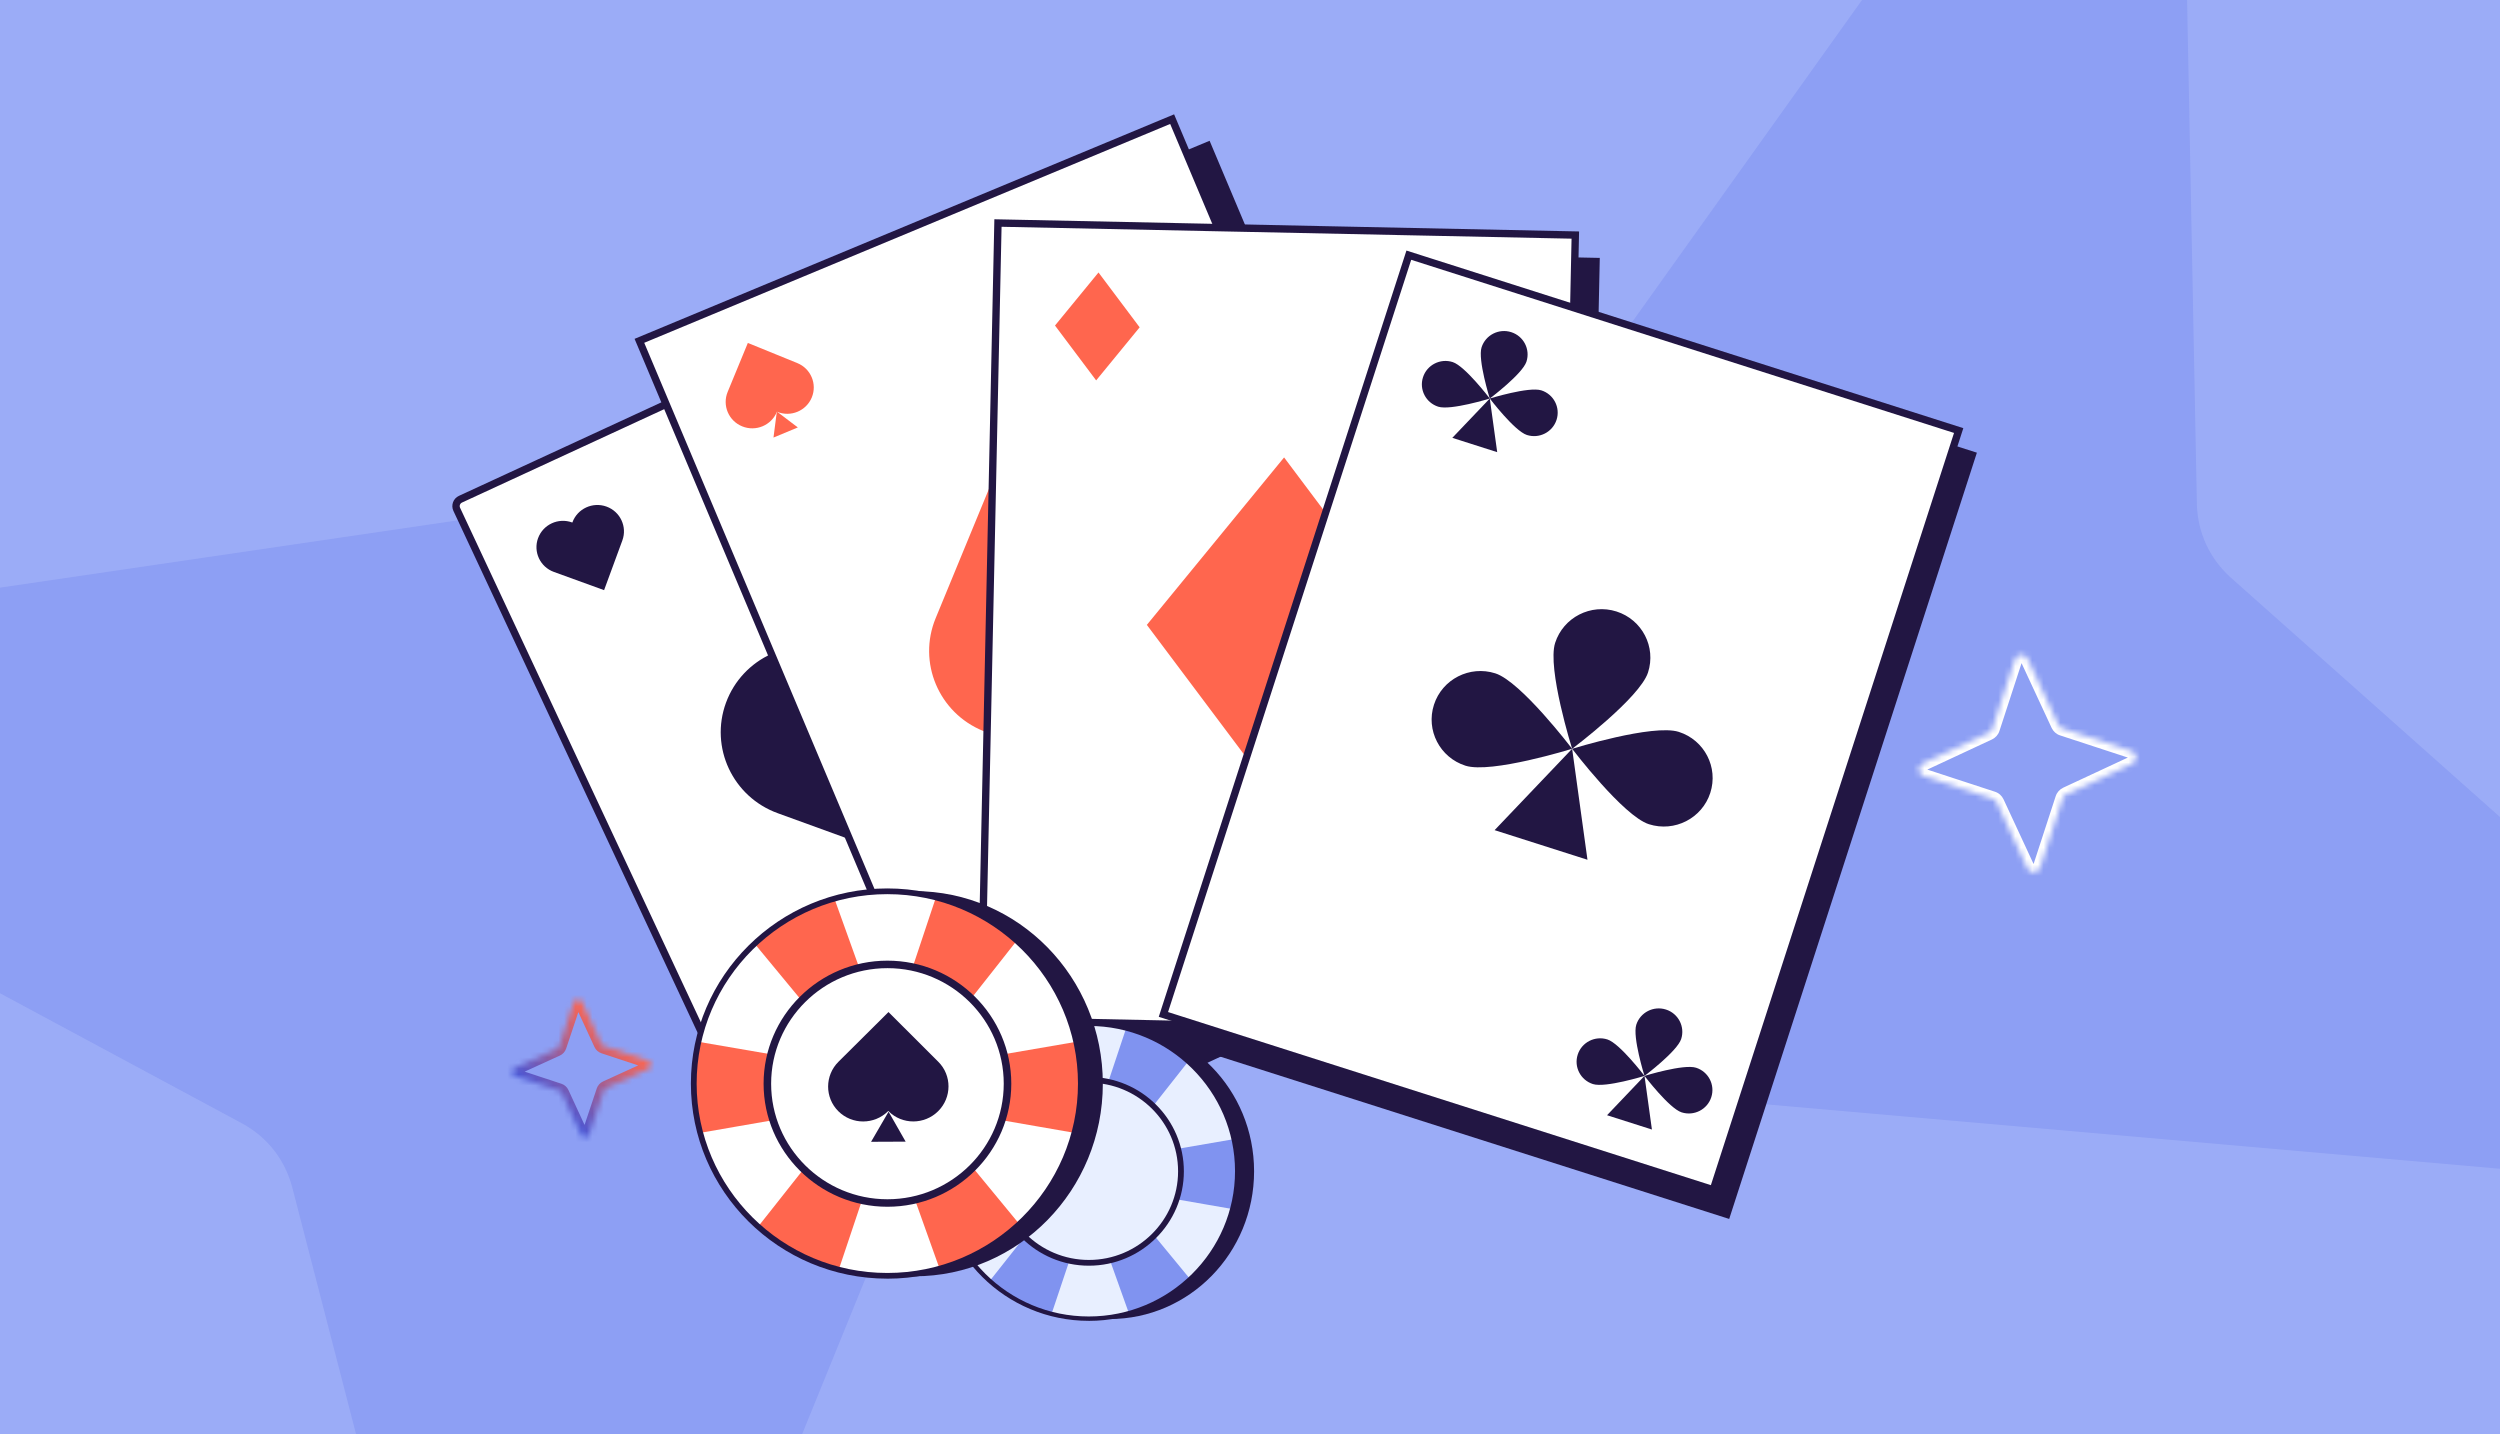 <svg width="441" height="253" viewBox="0 0 441 253" fill="none" xmlns="http://www.w3.org/2000/svg">
<rect x="0" y="0" width="441" height="253" fill="#333333" stroke="none"/>
<g clip-path="url(#clip0_10218_3331)">
<rect width="441" height="253" fill="#9BACF7"/>
<path opacity="0.2" d="M184.426 76.54L-51.576 111.247C-68.537 113.759 -72.538 136.236 -57.379 144.357L42.794 198.217C47.168 200.632 50.225 204.53 51.53 209.353L79.994 319.468C84.163 335.985 107.196 337.48 113.534 321.714L203.426 100.76C208.624 88.138 198.032 74.636 184.426 76.54Z" fill="#576DE6"/>
<path opacity="0.2" d="M227.503 187.432L465.13 208.288C482.211 209.769 491.306 188.828 478.438 177.42L393.45 101.838C389.754 98.476 387.682 93.976 387.529 88.982L385.322 -24.73C385.089 -41.764 363.028 -48.549 353.213 -34.678L214.624 159.472C206.646 170.549 213.826 186.136 227.503 187.432Z" fill="#576DE6"/>
<path d="M178.96 46.645L85.393 89.867L145.631 218.586L239.199 175.363L178.96 46.645Z" fill="#221643"/>
<path d="M213.373 24.832L118.197 64.438L173.395 195.369L268.571 155.763L213.373 24.832Z" fill="#221643"/>
<path d="M81.224 88.061L171.158 46.517C171.835 46.205 172.64 46.498 172.956 47.174L231.501 172.271C231.817 172.946 231.525 173.747 230.848 174.06L140.914 215.604C140.237 215.916 139.432 215.622 139.116 214.947L80.571 89.85C80.255 89.174 80.547 88.374 81.224 88.061Z" fill="white" stroke="#221643" stroke-width="1.3"/>
<path d="M128.067 123.952C130.967 116.064 139.754 112.005 147.693 114.886L147.853 114.942L147.897 114.823C150.803 106.913 159.615 102.844 167.574 105.732C175.536 108.621 179.631 117.375 176.724 125.284L166.177 153.977L137.193 143.45C129.252 140.569 125.168 131.838 128.067 123.95L128.067 123.952Z" fill="#221643"/>
<path d="M94.917 94.929C95.803 92.519 98.488 91.278 100.914 92.159L100.962 92.177L100.975 92.14C101.863 89.724 104.555 88.48 106.987 89.362C109.419 90.245 110.671 92.919 109.783 95.335L106.56 104.103L97.704 100.888C95.278 100.007 94.029 97.34 94.915 94.929L94.917 94.929Z" fill="#221643"/>
<path d="M200.06 162.035C200.946 159.624 203.631 158.384 206.057 159.264L206.105 159.283L206.118 159.246C207.006 156.83 209.698 155.586 212.13 156.468C214.562 157.35 215.814 160.025 214.926 162.441L211.703 171.209L202.847 167.993C200.421 167.113 199.172 164.445 200.058 162.035L200.06 162.035Z" fill="#221643"/>
<path d="M167.485 189.856L112.79 60.121L206.764 21.016L261.458 150.751L167.485 189.856Z" fill="white" stroke="#221643" stroke-width="1.3"/>
<path d="M213.614 112.252C210.41 120.023 201.471 123.744 193.65 120.56L193.494 120.496L193.446 120.614C190.233 128.405 181.273 132.135 173.431 128.943C165.589 125.75 161.834 116.847 165.047 109.054L176.701 80.785L205.254 92.414C213.078 95.598 216.821 104.479 213.617 112.25L213.614 112.252Z" fill="#FF664E"/>
<path d="M245.66 141.195C244.681 143.569 241.949 144.707 239.56 143.734L239.512 143.714L239.497 143.751C238.516 146.132 235.778 147.272 233.381 146.295C230.984 145.32 229.837 142.599 230.82 140.218L234.381 131.58L243.104 135.133C245.494 136.106 246.639 138.82 245.66 141.194L245.66 141.195Z" fill="#FF664E"/>
<path d="M143.2 70.11C142.221 72.484 139.489 73.621 137.1 72.648L137.052 72.628L137.037 72.665C136.056 75.046 133.317 76.186 130.921 75.209C128.524 74.235 127.377 71.514 128.36 69.132L131.92 60.494L140.644 64.047C143.034 65.02 144.179 67.734 143.2 70.108L143.2 70.11Z" fill="#FF664E"/>
<path d="M193.442 120.422L191.668 134.235L204.595 128.855L193.442 120.422Z" fill="#FF664E"/>
<path d="M137.033 72.597L136.443 77.186L140.737 75.399L137.033 72.597Z" fill="#FF664E"/>
<path d="M239.492 143.68L238.904 148.268L243.196 146.48L239.492 143.68Z" fill="#FF664E"/>
<path d="M282.202 45.493L179.057 43.342L176.021 185.276L279.166 187.427L282.202 45.493Z" fill="#221643"/>
<path d="M253.068 115.893L230.165 85.358L205.956 114.896L228.859 145.431L253.068 115.893Z" fill="#221643"/>
<path d="M204.685 62.405L197.427 52.728L189.754 62.09L197.012 71.766L204.685 62.405Z" fill="#221643"/>
<path d="M271.03 168.735L263.771 159.059L256.099 168.42L263.357 178.097L271.03 168.735Z" fill="#221643"/>
<path d="M173.033 179.976L176.041 39.341L277.886 41.465L274.878 182.1L173.033 179.976Z" fill="white" stroke="#221643" stroke-width="1.3"/>
<path d="M249.417 111.228L226.513 80.693L202.304 110.231L225.208 140.766L249.417 111.228Z" fill="#FF664E"/>
<path d="M201.034 57.74L193.775 48.064L186.102 57.425L193.361 67.102L201.034 57.74Z" fill="#FF664E"/>
<path d="M259.728 172.38L253.273 163.773L260.097 155.447L266.552 164.053L259.728 172.38Z" fill="#FF664E" stroke="#221643" stroke-width="1.3"/>
<path d="M348.722 79.852L250.489 48.525L206.798 183.694L305.031 215.021L348.722 79.852Z" fill="#221643"/>
<path d="M205.224 178.946L248.516 45.014L345.51 75.947L302.219 209.878L205.224 178.946Z" fill="white" stroke="#221643" stroke-width="1.3"/>
<path d="M290.711 118.623C289.257 123.121 277.322 132.09 277.322 132.09C277.322 132.09 272.876 117.896 274.329 113.398C275.783 108.9 280.629 106.424 285.153 107.867C289.677 109.31 292.165 114.125 290.711 118.623Z" fill="#221643"/>
<path d="M263.777 118.78C268.302 120.223 277.32 132.085 277.32 132.085C277.32 132.085 263.036 136.513 258.511 135.07C253.986 133.627 251.498 128.811 252.952 124.312C254.406 119.813 259.253 117.337 263.777 118.78Z" fill="#221643"/>
<path d="M290.87 145.393C286.345 143.95 277.327 132.088 277.327 132.088C277.327 132.088 291.611 127.659 296.136 129.103C300.661 130.546 303.15 135.362 301.696 139.861C300.241 144.36 295.395 146.836 290.87 145.393Z" fill="#221643"/>
<path d="M277.325 132.083L263.647 146.438L280.031 151.663L277.325 132.083Z" fill="#221643"/>
<path d="M269.268 63.792C268.565 65.965 262.797 70.3 262.797 70.3C262.797 70.3 260.648 63.44 261.351 61.265C262.054 59.092 264.395 57.895 266.582 58.593C268.768 59.29 269.971 61.617 269.268 63.792Z" fill="#221643"/>
<path d="M256.251 63.869C258.437 64.567 262.795 70.299 262.795 70.299C262.795 70.299 255.892 72.44 253.704 71.742C251.518 71.044 250.315 68.717 251.018 66.542C251.721 64.368 254.063 63.171 256.251 63.869Z" fill="#221643"/>
<path d="M269.345 76.731C267.159 76.033 262.8 70.3 262.8 70.3C262.8 70.3 269.703 68.16 271.891 68.858C274.079 69.555 275.28 71.883 274.577 74.058C273.874 76.231 271.532 77.429 269.345 76.731Z" fill="#221643"/>
<path d="M262.799 70.298L256.188 77.236L264.106 79.761L262.799 70.298Z" fill="#221643"/>
<path d="M296.56 183.281C295.857 185.454 290.089 189.789 290.089 189.789C290.089 189.789 287.939 182.929 288.642 180.755C289.345 178.582 291.687 177.384 293.874 178.082C296.06 178.78 297.263 181.106 296.56 183.281Z" fill="#221643"/>
<path d="M283.543 183.358C285.729 184.056 290.087 189.789 290.087 189.789C290.087 189.789 283.184 191.929 280.996 191.231C278.81 190.534 277.607 188.206 278.31 186.031C279.013 183.858 281.355 182.66 283.543 183.358Z" fill="#221643"/>
<path d="M296.638 196.22C294.452 195.522 290.094 189.79 290.094 189.79C290.094 189.79 296.997 187.649 299.185 188.347C301.371 189.045 302.574 191.372 301.871 193.547C301.168 195.72 298.826 196.918 296.638 196.22Z" fill="#221643"/>
<path d="M290.09 189.787L283.48 196.725L291.399 199.25L290.09 189.787Z" fill="#221643"/>
<path d="M195.722 232.678C209.804 232.678 221.22 221.012 221.22 206.622C221.22 192.231 209.804 180.565 195.722 180.565C181.639 180.565 170.223 192.231 170.223 206.622C170.223 221.012 181.639 232.678 195.722 232.678Z" fill="#221643"/>
<path d="M192.063 232.613C206.524 232.613 218.247 220.967 218.247 206.602C218.247 192.236 206.524 180.59 192.063 180.59C177.601 180.59 165.878 192.236 165.878 206.602C165.878 220.967 177.601 232.613 192.063 232.613Z" fill="#E8EFFF"/>
<path d="M165.878 206.602C165.878 208.905 166.182 211.139 166.751 213.269L192.063 208.871L217.374 213.269C217.939 211.139 218.247 208.905 218.247 206.602C218.247 204.662 218.025 202.772 217.619 200.952L192.063 205.351L166.506 200.952C166.1 202.772 165.878 204.662 165.878 206.602Z" fill="#8093F0"/>
<path d="M179.631 183.773C177.612 184.907 175.803 186.27 174.217 187.807L190.521 207.535L199.115 231.591C201.259 231.033 203.367 230.201 205.386 229.066C207.086 228.11 208.633 226.991 210.028 225.744L193.604 205.804L184.888 181.535C183.096 182.081 181.33 182.816 179.631 183.773Z" fill="#8093F0"/>
<path d="M204.904 183.997C202.861 182.905 200.733 182.116 198.578 181.605L190.502 205.835L174.627 225.907C176.244 227.409 178.084 228.733 180.126 229.825C181.849 230.743 183.626 231.444 185.435 231.951L193.628 207.504L209.62 187.219C208.197 186.003 206.626 184.915 204.908 183.997H204.904Z" fill="#8093F0"/>
<path d="M192.063 232.996C177.408 232.996 165.489 221.156 165.489 206.601C165.489 192.047 177.408 180.203 192.063 180.203C206.719 180.203 218.638 192.043 218.638 206.601C218.638 221.16 206.719 233 192.063 233V232.996ZM192.063 180.977C177.841 180.977 166.269 192.473 166.269 206.601C166.269 220.73 177.841 232.226 192.063 232.226C206.286 232.226 217.858 220.73 217.858 206.601C217.858 192.473 206.286 180.977 192.063 180.977Z" fill="#221643"/>
<path d="M192.08 222.545C200.931 222.545 208.107 215.416 208.107 206.621C208.107 197.827 200.931 190.698 192.08 190.698C183.228 190.698 176.052 197.827 176.052 206.621C176.052 215.416 183.228 222.545 192.08 222.545Z" fill="#E8EFFF"/>
<path d="M192.079 223.269C182.841 223.269 175.323 215.8 175.323 206.622C175.323 197.443 182.841 189.974 192.079 189.974C201.318 189.974 208.835 197.443 208.835 206.622C208.835 215.8 201.318 223.269 192.079 223.269ZM192.079 190.989C183.402 190.989 176.345 198.001 176.345 206.622C176.345 215.242 183.402 222.254 192.079 222.254C200.756 222.254 207.814 215.242 207.814 206.622C207.814 198.001 200.756 190.989 192.079 190.989Z" fill="#221643"/>
<path d="M161.293 225.14C179.654 225.14 194.539 209.929 194.539 191.166C194.539 172.402 179.654 157.191 161.293 157.191C142.932 157.191 128.047 172.402 128.047 191.166C128.047 209.929 142.932 225.14 161.293 225.14Z" fill="#221643"/>
<path d="M156.522 225.055C175.377 225.055 190.663 209.871 190.663 191.139C190.663 172.408 175.377 157.224 156.522 157.224C137.666 157.224 122.38 172.408 122.38 191.139C122.38 209.871 137.666 225.055 156.522 225.055Z" fill="white"/>
<path d="M122.38 191.14C122.38 194.144 122.777 197.056 123.519 199.833L156.522 194.098L189.524 199.833C190.261 197.056 190.663 194.144 190.663 191.14C190.663 188.61 190.373 186.147 189.845 183.774L156.522 189.509L123.199 183.774C122.67 186.147 122.38 188.61 122.38 191.14Z" fill="#FF664E"/>
<path d="M140.312 161.374C137.679 162.853 135.321 164.63 133.253 166.635L154.511 192.356L165.717 223.723C168.512 222.996 171.261 221.91 173.894 220.431C176.11 219.184 178.127 217.725 179.947 216.099L158.531 190.1L147.167 158.456C144.83 159.168 142.527 160.127 140.312 161.374Z" fill="#FF664E"/>
<path d="M173.263 161.666C170.6 160.243 167.825 159.213 165.015 158.546L154.485 190.14L133.785 216.311C135.894 218.27 138.293 219.996 140.956 221.42C143.202 222.617 145.52 223.53 147.878 224.192L158.56 192.316L179.412 165.867C177.557 164.282 175.509 162.863 173.268 161.666H173.263Z" fill="#FF664E"/>
<path d="M156.522 225.555C137.413 225.555 121.872 210.117 121.872 191.14C121.872 172.162 137.413 156.719 156.522 156.719C175.63 156.719 191.171 172.157 191.171 191.14C191.171 210.122 175.63 225.56 156.522 225.56V225.555ZM156.522 157.729C137.977 157.729 122.889 172.718 122.889 191.14C122.889 209.561 137.977 224.55 156.522 224.55C175.066 224.55 190.155 209.561 190.155 191.14C190.155 172.718 175.066 157.729 156.522 157.729Z" fill="#221643"/>
<path d="M156.543 211.928C168.085 211.928 177.441 202.632 177.441 191.166C177.441 179.699 168.085 170.403 156.543 170.403C145.002 170.403 135.646 179.699 135.646 191.166C135.646 202.632 145.002 211.928 156.543 211.928Z" fill="white"/>
<path d="M156.544 212.872C144.498 212.872 134.697 203.134 134.697 191.166C134.697 179.198 144.498 169.46 156.544 169.46C168.59 169.46 178.392 179.198 178.392 191.166C178.392 203.134 168.59 212.872 156.544 212.872ZM156.544 170.783C145.231 170.783 136.028 179.926 136.028 191.166C136.028 202.406 145.231 211.549 156.544 211.549C167.858 211.549 177.06 202.406 177.06 191.166C177.06 179.926 167.858 170.783 156.544 170.783Z" fill="#221643"/>
<path d="M165.49 196.015C163.067 198.422 159.149 198.427 156.742 196.024L156.693 195.975L156.656 196.013C154.227 198.428 150.299 198.432 147.885 196.021C145.469 193.612 145.482 189.7 147.914 187.286L156.73 178.526L165.518 187.301C167.926 189.704 167.914 193.605 165.491 196.012L165.49 196.015Z" fill="#221643"/>
<path d="M156.743 196.104L153.657 201.413L159.756 201.386L156.743 196.104Z" fill="#221643"/>
<mask id="path-56-inside-1_10218_3331" fill="white">
<path d="M106.509 184.568L114.296 187.136C114.949 187.351 115.004 188.252 114.374 188.544L106.915 191.95C106.726 192.035 106.579 192.198 106.509 192.4L103.919 200.139C103.702 200.787 102.795 200.843 102.502 200.217L99.079 192.808C98.993 192.621 98.829 192.474 98.626 192.405L90.839 189.838C90.186 189.622 90.131 188.721 90.761 188.43L98.22 185.024C98.409 184.938 98.557 184.775 98.626 184.573L101.216 176.835C101.433 176.186 102.34 176.131 102.633 176.757L106.056 184.165C106.142 184.353 106.306 184.499 106.509 184.568Z"/>
</mask>
<path d="M106.509 184.568L106.086 185.794L106.097 185.798L106.509 184.568ZM114.296 187.136L114.708 185.906L114.708 185.906L114.296 187.136ZM114.374 188.544L114.917 189.721L114.923 189.718L114.374 188.544ZM106.915 191.95L107.453 193.129L107.459 193.127L106.915 191.95ZM106.509 192.4L105.275 191.98L105.271 191.992L106.509 192.4ZM103.919 200.139L105.156 200.547L105.157 200.547L103.919 200.139ZM102.502 200.217L101.317 200.758L101.319 200.764L102.502 200.217ZM99.079 192.808L97.891 193.344L97.894 193.35L99.079 192.808ZM98.626 192.405L99.049 191.179L99.038 191.175L98.626 192.405ZM90.839 189.838L90.427 191.067L90.427 191.068L90.839 189.838ZM90.761 188.43L90.218 187.252L90.212 187.255L90.761 188.43ZM98.22 185.024L97.682 183.844L97.676 183.846L98.22 185.024ZM98.626 184.573L99.86 184.993L99.864 184.982L98.626 184.573ZM101.216 176.835L99.979 176.426L99.978 176.426L101.216 176.835ZM102.633 176.757L103.819 176.215L103.816 176.21L102.633 176.757ZM106.056 184.165L107.244 183.629L107.241 183.624L106.056 184.165ZM106.097 185.798L113.885 188.365L114.708 185.906L106.92 183.338L106.097 185.798ZM113.884 188.365C113.418 188.211 113.383 187.573 113.824 187.369L114.923 189.718C116.624 188.932 116.48 186.491 114.708 185.906L113.884 188.365ZM113.83 187.366L106.371 190.772L107.459 193.127L114.917 189.721L113.83 187.366ZM106.377 190.77C105.848 191.008 105.457 191.453 105.275 191.98L107.742 192.82C107.7 192.943 107.603 193.062 107.453 193.129L106.377 190.77ZM105.271 191.992L102.682 199.731L105.157 200.547L107.746 192.808L105.271 191.992ZM102.682 199.73C102.837 199.267 103.48 199.232 103.685 199.67L101.319 200.764C102.11 202.453 104.566 202.308 105.156 200.547L102.682 199.73ZM103.687 199.675L100.264 192.267L97.894 193.35L101.317 200.758L103.687 199.675ZM100.267 192.273C100.028 191.748 99.579 191.36 99.049 191.179L98.203 193.631C98.079 193.589 97.959 193.493 97.891 193.344L100.267 192.273ZM99.038 191.175L91.251 188.608L90.427 191.068L98.215 193.635L99.038 191.175ZM91.251 188.608C91.718 188.762 91.752 189.401 91.311 189.604L90.212 187.255C88.511 188.042 88.655 190.482 90.427 191.067L91.251 188.608ZM91.305 189.607L98.764 186.201L97.676 183.846L90.218 187.252L91.305 189.607ZM98.758 186.204C99.287 185.965 99.678 185.52 99.86 184.993L97.393 184.154C97.435 184.031 97.532 183.912 97.682 183.844L98.758 186.204ZM99.864 184.982L102.454 177.243L99.978 176.426L97.389 184.165L99.864 184.982ZM102.453 177.243C102.298 177.707 101.655 177.741 101.451 177.304L103.816 176.21C103.025 174.52 100.569 174.665 99.979 176.426L102.453 177.243ZM101.448 177.298L104.871 184.706L107.241 183.624L103.819 176.215L101.448 177.298ZM104.868 184.701C105.108 185.226 105.556 185.614 106.086 185.794L106.932 183.342C107.056 183.384 107.176 183.48 107.244 183.629L104.868 184.701Z" fill="url(#paint0_linear_10218_3331)" mask="url(#path-56-inside-1_10218_3331)"/>
<mask id="path-58-inside-2_10218_3331" fill="white">
<path d="M350.83 129.262L339.186 134.688C338.21 135.143 338.287 136.565 339.319 136.909L351.528 140.906C351.837 141.006 352.095 141.235 352.24 141.539L357.659 153.204C358.114 154.181 359.534 154.105 359.876 153.071L363.864 140.843C363.964 140.533 364.193 140.274 364.496 140.129L376.14 134.704C377.116 134.249 377.039 132.826 376.007 132.483L363.798 128.486C363.489 128.386 363.231 128.157 363.086 127.853L357.667 116.188C357.213 115.21 355.793 115.287 355.45 116.321L351.462 128.549C351.363 128.859 351.134 129.117 350.83 129.262Z"/>
</mask>
<path d="M350.83 129.262L351.39 130.437L351.379 130.442L350.83 129.262ZM339.186 134.688L338.637 133.508L338.638 133.508L339.186 134.688ZM339.319 136.909L338.916 138.146L338.91 138.144L339.319 136.909ZM351.528 140.906L351.13 142.145L351.124 142.143L351.528 140.906ZM352.24 141.539L353.412 140.979L353.418 140.99L352.24 141.539ZM357.659 153.204L356.482 153.753L356.481 153.753L357.659 153.204ZM359.876 153.071L361.111 153.475L361.109 153.481L359.876 153.071ZM363.864 140.843L365.101 141.241L365.099 141.247L363.864 140.843ZM364.496 140.129L363.937 138.955L363.948 138.95L364.496 140.129ZM376.14 134.704L376.689 135.883L376.688 135.884L376.14 134.704ZM376.007 132.483L376.41 131.246L376.416 131.248L376.007 132.483ZM363.798 128.486L364.196 127.247L364.202 127.249L363.798 128.486ZM363.086 127.853L361.914 128.413L361.909 128.402L363.086 127.853ZM357.667 116.188L358.845 115.639L358.845 115.639L357.667 116.188ZM355.45 116.321L354.215 115.916L354.217 115.91L355.45 116.321ZM351.462 128.549L350.225 128.151L350.227 128.145L351.462 128.549ZM351.379 130.442L339.734 135.868L338.638 133.508L350.282 128.083L351.379 130.442ZM339.735 135.867C339.734 135.868 339.742 135.864 339.754 135.853C339.765 135.842 339.775 135.83 339.782 135.817C339.796 135.792 339.797 135.774 339.796 135.766C339.796 135.757 339.793 135.739 339.776 135.716C339.767 135.704 339.756 135.693 339.745 135.684C339.733 135.675 339.726 135.673 339.728 135.674L338.91 138.144C336.762 137.429 336.597 134.46 338.637 133.508L339.735 135.867ZM339.722 135.672L351.931 139.669L351.124 142.143L338.916 138.146L339.722 135.672ZM351.925 139.667C352.588 139.881 353.12 140.364 353.412 140.979L351.068 142.099C351.071 142.106 351.086 142.13 351.13 142.145L351.925 139.667ZM353.418 140.99L358.837 152.655L356.481 153.753L351.062 142.088L353.418 140.99ZM358.836 152.655C358.837 152.655 358.833 152.647 358.822 152.635C358.811 152.624 358.799 152.614 358.786 152.607C358.761 152.593 358.743 152.592 358.735 152.593C358.726 152.593 358.708 152.596 358.685 152.613C358.673 152.622 358.662 152.633 358.653 152.644C358.645 152.656 358.643 152.664 358.643 152.661L361.109 153.481C360.396 155.633 357.432 155.797 356.482 153.753L358.836 152.655ZM358.641 152.667L362.629 140.438L365.099 141.247L361.111 153.475L358.641 152.667ZM362.628 140.444C362.841 139.781 363.323 139.248 363.937 138.955L365.055 141.304C365.062 141.3 365.087 141.285 365.101 141.241L362.628 140.444ZM363.948 138.95L375.592 133.524L376.688 135.884L365.044 141.309L363.948 138.95ZM375.591 133.524C375.592 133.524 375.584 133.528 375.572 133.539C375.561 133.549 375.551 133.562 375.544 133.575C375.53 133.599 375.529 133.617 375.53 133.626C375.53 133.635 375.533 133.653 375.55 133.676C375.559 133.688 375.57 133.699 375.581 133.707C375.593 133.716 375.601 133.718 375.598 133.717L376.416 131.248C378.565 131.963 378.729 134.931 376.689 135.883L375.591 133.524ZM375.604 133.719L363.395 129.722L364.202 127.249L376.41 131.246L375.604 133.719ZM363.401 129.724C362.738 129.511 362.207 129.028 361.914 128.413L364.259 127.293C364.255 127.286 364.24 127.261 364.196 127.247L363.401 129.724ZM361.909 128.402L356.49 116.737L358.845 115.639L364.264 127.304L361.909 128.402ZM356.49 116.737C356.49 116.737 356.494 116.745 356.504 116.756C356.515 116.768 356.527 116.777 356.54 116.785C356.565 116.798 356.583 116.799 356.591 116.799C356.6 116.798 356.618 116.795 356.641 116.779C356.653 116.77 356.664 116.759 356.673 116.747C356.682 116.735 356.684 116.728 356.683 116.731L354.217 115.91C354.931 113.759 357.894 113.594 358.845 115.639L356.49 116.737ZM356.685 116.725L352.697 128.953L350.227 128.145L354.215 115.916L356.685 116.725ZM352.699 128.947C352.486 129.611 352.004 130.144 351.39 130.437L350.271 128.088C350.264 128.091 350.24 128.107 350.225 128.151L352.699 128.947Z" fill="white" mask="url(#path-58-inside-2_10218_3331)"/>
</g>
<defs>
<linearGradient id="paint0_linear_10218_3331" x1="108.508" y1="181.898" x2="96.713" y2="195.152" gradientUnits="userSpaceOnUse">
<stop stop-color="#FF664E"/>
<stop offset="1" stop-color="#4656D7"/>
</linearGradient>
<clipPath id="clip0_10218_3331">
<rect width="441" height="253" fill="white"/>
</clipPath>
</defs>
</svg>
